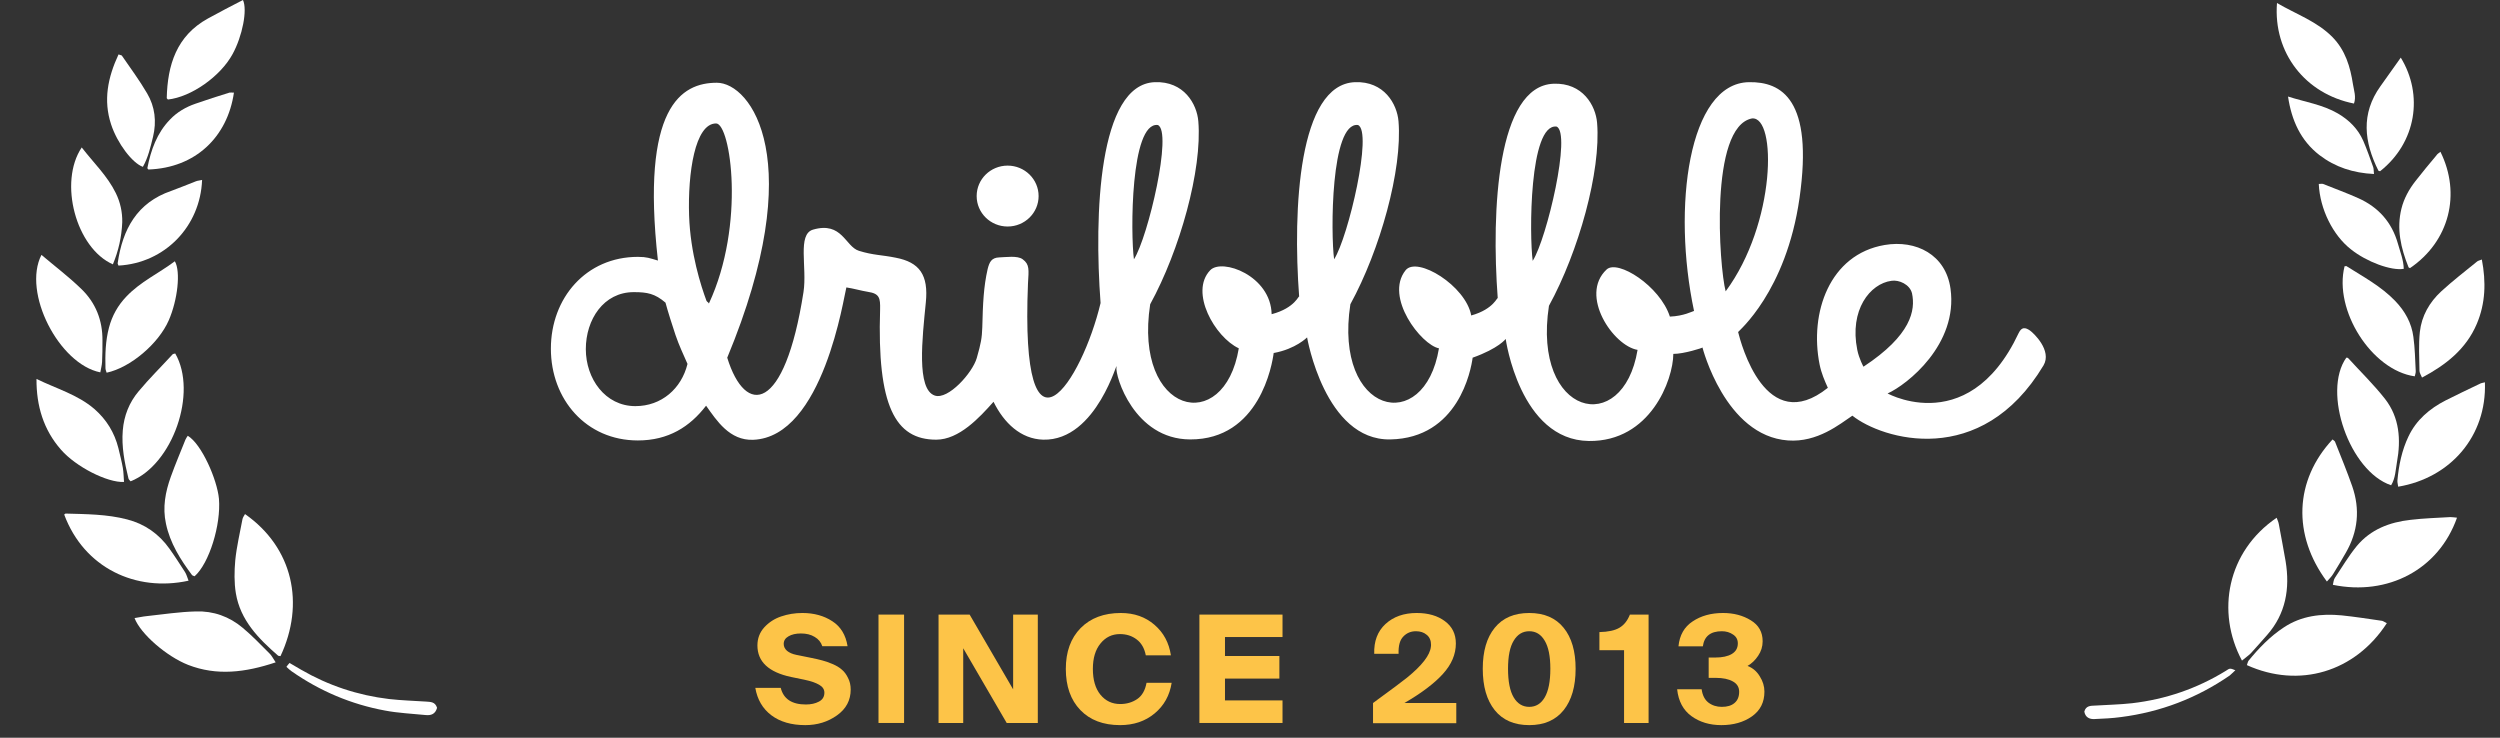 <svg width="122" height="36" viewBox="0 0 122 36" fill="none" xmlns="http://www.w3.org/2000/svg">
<rect x="0" y="0" width="122" height="36" fill="#333333" stroke="none"/>
<g clip-path="url(#clip0_6077_11097)">
<path d="M13.453 32.323C11.969 32.818 10.58 32.99 9.182 32.447C8.117 32.028 6.852 30.924 6.566 30.162C6.766 30.133 6.966 30.085 7.156 30.067C7.955 29.981 8.754 29.857 9.562 29.838C10.409 29.809 11.189 30.085 11.845 30.638C12.302 31.019 12.72 31.457 13.148 31.885C13.253 31.98 13.319 32.123 13.453 32.323Z" fill="white"/>
<path d="M13.688 32.019C13.621 32.009 13.583 32.009 13.564 31.99C12.613 31.162 11.729 30.267 11.51 28.952C11.424 28.429 11.434 27.876 11.481 27.343C11.548 26.667 11.71 26 11.833 25.334C11.852 25.248 11.909 25.172 11.957 25.086C14.306 26.733 14.886 29.467 13.688 32.019Z" fill="white"/>
<path d="M3.133 25.11C3.18 25.072 3.19 25.062 3.199 25.062C4.208 25.091 5.225 25.091 6.205 25.348C7.061 25.567 7.755 26.053 8.269 26.776C8.535 27.148 8.782 27.538 9.03 27.919C9.106 28.043 9.144 28.195 9.201 28.338C6.633 28.9 4.103 27.719 3.133 25.11Z" fill="white"/>
<path d="M9.496 28.122C9.458 28.103 9.401 28.094 9.372 28.065C8.802 27.303 8.298 26.503 8.098 25.551C7.927 24.761 8.069 24.008 8.336 23.265C8.554 22.656 8.811 22.056 9.049 21.456C9.078 21.389 9.125 21.323 9.163 21.266C9.838 21.666 10.599 23.408 10.685 24.342C10.79 25.608 10.209 27.494 9.496 28.122Z" fill="white"/>
<path d="M8.551 17.25C9.654 19.155 8.427 22.678 6.373 23.488C6.335 23.44 6.278 23.402 6.268 23.345C6.078 22.573 5.926 21.802 5.992 21.002C6.05 20.288 6.306 19.64 6.763 19.098C7.286 18.469 7.876 17.888 8.427 17.288C8.446 17.269 8.484 17.269 8.551 17.25Z" fill="white"/>
<path d="M1.781 18.492C2.752 18.968 3.788 19.254 4.606 19.959C5.196 20.473 5.586 21.111 5.776 21.863C5.852 22.187 5.938 22.511 5.995 22.835C6.033 23.063 6.033 23.292 6.052 23.52C5.234 23.559 3.703 22.778 2.98 21.949C2.124 20.978 1.772 19.806 1.781 18.492Z" fill="white"/>
<path d="M5.204 18.188C5.185 18.121 5.147 18.045 5.147 17.969C5.128 17.302 5.147 16.636 5.318 15.988C5.47 15.407 5.755 14.902 6.164 14.474C6.849 13.75 7.743 13.341 8.533 12.75C8.827 13.255 8.666 14.645 8.238 15.626C7.743 16.769 6.364 17.94 5.204 18.188Z" fill="white"/>
<path d="M2.023 12.438C2.698 13.009 3.364 13.514 3.963 14.095C4.667 14.771 5.009 15.628 5 16.618C5 16.971 5 17.313 4.981 17.666C4.971 17.837 4.924 17.999 4.895 18.171C2.879 17.77 1.081 14.275 2.023 12.438Z" fill="white"/>
<path d="M8.194 4.857C8.156 4.809 8.137 4.8 8.137 4.79C8.175 3.171 8.612 1.752 10.143 0.905C10.714 0.59 11.285 0.295 11.856 0C12.084 0.476 11.827 1.771 11.351 2.638C10.762 3.724 9.335 4.733 8.194 4.857Z" fill="white"/>
<path d="M3.988 7.195C4.577 7.957 5.243 8.586 5.652 9.424C5.871 9.871 5.975 10.348 5.966 10.843C5.937 11.557 5.785 12.233 5.509 12.9C3.712 12.109 2.846 8.9 3.988 7.195Z" fill="white"/>
<path d="M9.862 8.781C9.776 11.048 8.045 12.838 5.782 12.961C5.772 12.923 5.734 12.876 5.744 12.838C5.981 11.19 6.685 9.886 8.359 9.315C8.759 9.172 9.158 9 9.558 8.848C9.653 8.81 9.757 8.81 9.862 8.781Z" fill="white"/>
<path d="M11.416 4.52C11.102 6.681 9.542 8.195 7.24 8.272C7.221 8.243 7.183 8.214 7.193 8.195C7.364 7.319 7.659 6.491 8.296 5.834C8.639 5.472 9.067 5.224 9.533 5.063C10.084 4.872 10.636 4.691 11.197 4.52C11.245 4.51 11.311 4.52 11.416 4.52Z" fill="white"/>
<path d="M5.784 2.656C5.889 2.694 5.927 2.694 5.946 2.713C6.364 3.323 6.811 3.923 7.182 4.561C7.563 5.208 7.648 5.932 7.468 6.675C7.344 7.18 7.23 7.685 6.973 8.142C6.459 7.961 5.727 6.999 5.423 6.075C5.033 4.894 5.261 3.78 5.784 2.656Z" fill="white"/>
<path d="M21.329 34.542C21.243 34.856 21.024 34.922 20.768 34.894C20.111 34.827 19.436 34.799 18.789 34.675C17.134 34.37 15.613 33.723 14.233 32.761C14.148 32.704 14.072 32.628 13.977 32.542C14.024 32.475 14.062 32.428 14.129 32.352C14.329 32.466 14.509 32.571 14.699 32.685C16.031 33.456 17.467 33.932 18.989 34.113C19.588 34.18 20.187 34.199 20.787 34.237C21.005 34.256 21.234 34.237 21.329 34.542Z" fill="white"/>
<path d="M116.477 30.411C114.927 32.801 112.197 33.61 109.648 32.458C109.677 32.392 109.687 32.306 109.725 32.249C110.229 31.63 110.78 31.058 111.446 30.62C112.302 30.049 113.273 29.935 114.271 30.03C114.927 30.097 115.583 30.201 116.249 30.297C116.316 30.316 116.392 30.373 116.477 30.411Z" fill="white"/>
<path d="M109.408 32.237C108.133 29.856 108.685 26.913 111.101 25.266C111.138 25.37 111.186 25.466 111.205 25.57C111.319 26.18 111.433 26.78 111.538 27.389C111.757 28.723 111.547 29.951 110.634 30.989C110.368 31.284 110.111 31.589 109.845 31.875C109.712 32.008 109.55 32.113 109.408 32.237Z" fill="white"/>
<path d="M119.902 25.263C119.008 27.796 116.526 29.091 113.844 28.539C113.872 28.424 113.881 28.291 113.939 28.205C114.29 27.681 114.614 27.129 115.013 26.644C115.689 25.834 116.611 25.482 117.638 25.368C118.285 25.291 118.932 25.272 119.579 25.234C119.683 25.234 119.788 25.253 119.902 25.263Z" fill="white"/>
<path d="M113.552 28.378C111.859 26.102 111.973 23.436 113.828 21.445C113.866 21.483 113.932 21.512 113.951 21.56C114.237 22.283 114.532 22.998 114.789 23.731C115.179 24.855 115.074 25.94 114.474 26.978C114.275 27.321 114.075 27.664 113.866 27.997C113.79 28.131 113.676 28.235 113.552 28.378Z" fill="white"/>
<path d="M116.687 23.681C114.662 23.005 113.311 19.139 114.5 17.453C114.529 17.463 114.576 17.453 114.585 17.472C115.194 18.139 115.841 18.767 116.393 19.472C117.096 20.377 117.172 21.453 116.972 22.548C116.906 22.929 116.897 23.339 116.687 23.681Z" fill="white"/>
<path d="M121.264 18.656C121.359 21.285 119.581 23.323 117.031 23.751C117.022 23.646 116.984 23.542 116.994 23.447C117.06 22.704 117.212 21.97 117.536 21.294C117.916 20.494 118.563 19.942 119.343 19.542C119.894 19.266 120.446 18.999 121.007 18.733C121.074 18.694 121.15 18.685 121.264 18.656Z" fill="white"/>
<path d="M114.415 12.994C114.473 12.984 114.492 12.984 114.501 12.984C115.329 13.508 116.204 13.975 116.888 14.689C117.364 15.184 117.687 15.765 117.773 16.441C117.849 16.994 117.859 17.546 117.887 18.098C117.897 18.184 117.859 18.279 117.84 18.365C115.737 18.07 113.873 15.137 114.415 12.994Z" fill="white"/>
<path d="M121.114 12.664C121.323 13.759 121.295 14.797 120.867 15.807C120.344 17.035 119.364 17.807 118.194 18.426C118.137 18.292 118.07 18.188 118.07 18.092C118.061 17.464 118.023 16.816 118.089 16.197C118.175 15.416 118.556 14.75 119.135 14.216C119.697 13.702 120.296 13.236 120.886 12.759C120.933 12.721 121 12.712 121.114 12.664Z" fill="white"/>
<path d="M111.117 0.148C112.068 0.701 113.067 1.044 113.819 1.805C114.455 2.453 114.693 3.253 114.826 4.12C114.874 4.424 114.989 4.729 114.874 5.053C112.506 4.586 110.927 2.586 111.117 0.148Z" fill="white"/>
<path d="M113.156 8.977C113.251 8.977 113.318 8.958 113.366 8.977C113.936 9.206 114.517 9.415 115.087 9.672C116.067 10.11 116.723 10.844 117.018 11.891C117.132 12.3 117.294 12.691 117.303 13.119C116.694 13.224 115.486 12.777 114.725 12.167C113.85 11.482 113.213 10.215 113.156 8.977Z" fill="white"/>
<path d="M119.093 7.406C120.111 9.463 119.531 11.777 117.61 13.082C117.581 13.073 117.543 13.063 117.534 13.034C117.163 12.111 116.944 11.168 117.191 10.178C117.315 9.682 117.562 9.235 117.876 8.835C118.209 8.406 118.551 7.997 118.894 7.587C118.932 7.521 118.998 7.482 119.093 7.406Z" fill="white"/>
<path d="M111.656 4.711C112.484 4.978 113.34 5.101 114.091 5.539C114.643 5.863 115.071 6.292 115.327 6.872C115.508 7.291 115.66 7.729 115.813 8.158C115.841 8.244 115.832 8.339 115.85 8.491C114.843 8.444 113.958 8.158 113.188 7.568C112.275 6.863 111.827 5.873 111.656 4.711Z" fill="white"/>
<path d="M117.158 2.812C118.271 4.631 117.919 6.955 116.15 8.355C116.121 8.346 116.074 8.346 116.065 8.326C115.37 6.936 115.199 5.555 116.169 4.203C116.483 3.755 116.806 3.308 117.158 2.812Z" fill="white"/>
<path d="M109.086 32.708C108.962 32.813 108.896 32.899 108.81 32.965C107.203 34.07 105.434 34.746 103.503 34.993C103.085 35.051 102.656 35.07 102.229 35.089C101.962 35.108 101.763 35.003 101.715 34.727C101.791 34.432 102.029 34.441 102.247 34.432C102.847 34.394 103.446 34.384 104.045 34.317C105.681 34.127 107.213 33.603 108.62 32.737C108.82 32.603 108.82 32.603 109.086 32.708Z" fill="white"/>
<path d="M49.172 11.054C50.007 11.054 50.684 10.389 50.684 9.568C50.684 8.747 50.007 8.082 49.172 8.082C48.337 8.082 47.661 8.747 47.661 9.568C47.661 10.389 48.337 11.054 49.172 11.054ZM99.065 16.131C98.835 15.972 98.658 15.946 98.51 16.255C95.971 21.659 91.692 18.962 92.117 19.2C93.067 18.773 95.563 16.805 95.185 14.089C94.956 12.429 93.506 11.693 91.967 11.956C89.281 12.416 88.293 15.264 88.796 17.785C88.884 18.218 89.041 18.575 89.199 18.925C86.163 21.351 84.957 16.753 84.82 16.203C84.815 16.174 87.164 14.25 87.817 9.664C88.503 4.857 86.942 3.982 85.347 4.01C82.395 4.06 81.597 10.122 82.669 15.174C82.579 15.197 82.161 15.424 81.49 15.45C81.007 13.956 78.943 12.647 78.403 13.151C77.051 14.414 78.73 16.881 79.913 17.074C79.202 21.372 74.762 20.307 75.589 14.923C77.034 12.285 78.135 8.361 77.938 5.993C77.869 5.154 77.238 4.03 75.811 4.086C73.067 4.193 72.768 10.256 73.09 14.56C73.074 14.454 72.921 15.082 71.796 15.395C71.531 13.944 69.153 12.488 68.593 13.188C67.546 14.498 69.362 16.835 70.221 16.998C69.511 21.296 65.071 20.231 65.898 14.847C67.344 12.209 68.444 8.285 68.247 5.917C68.177 5.078 67.547 3.954 66.12 4.01C63.376 4.117 63.077 10.18 63.399 14.483C63.383 14.376 63.226 15.025 62.056 15.333C62.016 13.45 59.63 12.587 59.057 13.188C58.035 14.258 59.291 16.455 60.453 16.998C59.742 21.296 55.303 20.231 56.129 14.847C57.575 12.209 58.675 8.285 58.478 5.917C58.409 5.078 57.778 3.954 56.351 4.01C53.607 4.117 53.386 10.485 53.708 14.788C52.804 18.594 49.772 23.347 50.166 13.826C50.205 13.158 50.248 12.904 49.909 12.654C49.655 12.46 49.078 12.554 48.762 12.561C48.378 12.576 48.282 12.797 48.197 13.13C48 13.991 47.964 14.826 47.936 15.964C47.918 16.497 47.874 16.745 47.666 17.472C47.457 18.198 46.268 19.525 45.617 19.303C44.713 18.998 45.01 16.492 45.179 14.77C45.32 13.409 44.868 12.798 43.711 12.576C43.033 12.437 42.622 12.459 41.916 12.24C41.249 12.033 41.098 10.793 39.675 11.206C38.897 11.433 39.397 13.053 39.21 14.255C38.29 20.164 36.376 20.326 35.489 17.456C39.487 7.832 36.645 4.038 34.982 4.038C33.249 4.038 31.268 5.21 32.107 12.715C31.699 12.598 31.574 12.535 31.128 12.535C28.603 12.535 26.883 14.54 26.883 17.015C26.883 19.489 28.603 21.494 31.128 21.494C32.618 21.494 33.665 20.828 34.457 19.798C34.974 20.526 35.604 21.506 36.755 21.462C40.187 21.33 41.185 14.412 41.303 14.026C41.67 14.082 42.017 14.187 42.356 14.242C42.921 14.326 42.962 14.545 42.949 15.103C42.799 19.809 43.683 21.456 45.687 21.456C46.804 21.456 47.799 20.378 48.484 19.607C48.997 20.646 49.813 21.424 50.907 21.456C53.56 21.521 54.576 17.366 54.483 17.913C54.41 18.342 55.344 21.433 58.075 21.444C61.458 21.458 62.086 17.802 62.161 17.19C62.17 17.068 62.175 17.081 62.161 17.19L62.158 17.227C63.233 17.03 63.786 16.465 63.786 16.465C63.786 16.465 64.649 21.5 67.843 21.444C71.16 21.385 71.785 18.08 71.868 17.436C71.879 17.283 71.885 17.301 71.868 17.436C71.867 17.442 71.867 17.448 71.866 17.455C73.142 16.999 73.478 16.541 73.478 16.541C73.478 16.541 74.163 21.477 77.534 21.52C80.538 21.558 81.652 18.535 81.658 17.27C82.165 17.275 83.102 16.974 83.08 16.957C83.08 16.957 84.181 21.273 87.254 21.494C88.696 21.599 89.779 20.697 90.396 20.285C91.846 21.439 96.674 22.913 99.722 17.834C100.153 17.105 99.228 16.244 99.065 16.131ZM31.006 19.819C29.533 19.819 28.588 18.48 28.588 17.037C28.588 15.594 29.455 14.256 30.928 14.256C31.591 14.256 31.96 14.328 32.476 14.769C32.57 15.131 32.835 15.967 32.964 16.347C33.137 16.855 33.343 17.288 33.55 17.759C33.254 18.966 32.282 19.819 31.006 19.819ZM34.595 14.811C34.534 14.715 34.547 14.774 34.478 14.684C34.208 13.962 33.688 12.351 33.628 10.521C33.56 8.451 33.911 6.024 34.946 6.024C35.647 6.024 36.393 10.942 34.595 14.811ZM55.336 12.654C55.17 11.426 55.161 5.95 56.499 6.1C57.237 6.394 56.03 11.562 55.336 12.654ZM65.105 12.654C64.938 11.426 64.93 5.95 66.267 6.1C67.006 6.394 65.799 11.562 65.105 12.654ZM74.796 12.73C74.629 11.502 74.621 6.026 75.958 6.176C76.697 6.471 75.49 11.638 74.796 12.73ZM85.495 5.78C86.718 5.655 86.667 10.904 84.212 14.218C83.895 13.02 83.41 6.191 85.495 5.78ZM90.635 17.074C90.242 15.124 91.257 13.843 92.304 13.703C92.67 13.646 93.2 13.878 93.306 14.314C93.479 15.134 93.281 16.351 90.938 17.895C90.942 17.908 90.723 17.509 90.635 17.074Z" fill="white"/>
<path d="M84.871 33.759C84.871 33.535 84.769 33.367 84.565 33.255C84.361 33.139 84.083 33.08 83.733 33.08H83.383V32.088H83.697C84.047 32.088 84.319 32.03 84.514 31.913C84.709 31.796 84.806 31.624 84.806 31.395C84.806 31.21 84.728 31.067 84.572 30.965C84.417 30.858 84.234 30.804 84.025 30.804C83.476 30.804 83.166 31.05 83.099 31.541H81.909C81.963 30.996 82.194 30.59 82.603 30.323C83.011 30.05 83.505 29.914 84.083 29.914C84.604 29.914 85.056 30.033 85.44 30.271C85.825 30.505 86.017 30.845 86.017 31.293C86.017 31.551 85.944 31.787 85.798 32.001C85.657 32.215 85.484 32.38 85.28 32.497C85.533 32.594 85.732 32.764 85.878 33.007C86.029 33.245 86.104 33.494 86.104 33.751C86.104 34.272 85.9 34.675 85.491 34.962C85.088 35.244 84.592 35.386 84.003 35.386C83.434 35.386 82.948 35.24 82.544 34.948C82.141 34.656 81.907 34.218 81.844 33.635H83.04C83.079 33.926 83.188 34.143 83.368 34.284C83.553 34.425 83.772 34.495 84.025 34.495C84.293 34.495 84.499 34.432 84.645 34.306C84.796 34.179 84.871 33.997 84.871 33.759Z" fill="#FDC448"/>
<path d="M79.254 35.281V31.729H78.051V30.846C78.484 30.836 78.809 30.765 79.028 30.634C79.252 30.503 79.422 30.289 79.539 29.992H80.451V35.281H79.254Z" fill="#FDC448"/>
<path d="M72.359 32.635C72.359 31.779 72.553 31.113 72.943 30.636C73.332 30.155 73.894 29.914 74.628 29.914C75.358 29.914 75.917 30.155 76.306 30.636C76.695 31.113 76.89 31.779 76.89 32.635C76.89 33.496 76.695 34.17 76.306 34.656C75.917 35.142 75.358 35.386 74.628 35.386C73.894 35.386 73.332 35.142 72.943 34.656C72.553 34.17 72.359 33.496 72.359 32.635ZM75.657 32.635C75.657 32.022 75.564 31.565 75.38 31.264C75.2 30.957 74.949 30.804 74.628 30.804C74.307 30.804 74.054 30.957 73.87 31.264C73.684 31.565 73.592 32.022 73.592 32.635C73.592 33.258 73.684 33.725 73.87 34.036C74.054 34.342 74.307 34.495 74.628 34.495C74.949 34.495 75.2 34.342 75.38 34.036C75.564 33.725 75.657 33.258 75.657 32.635Z" fill="#FDC448"/>
<path d="M71.046 31.402C71.046 31.932 70.834 32.428 70.411 32.891C69.992 33.352 69.368 33.824 68.536 34.306H71.067V35.291H67.004V34.306C67.918 33.639 68.472 33.226 68.667 33.066C69.397 32.472 69.783 31.971 69.827 31.563C69.832 31.534 69.835 31.504 69.835 31.475C69.835 31.256 69.764 31.091 69.623 30.979C69.487 30.862 69.311 30.804 69.098 30.804C68.85 30.804 68.642 30.892 68.478 31.067C68.312 31.237 68.237 31.517 68.251 31.906H67.062C67.043 31.293 67.225 30.809 67.609 30.454C67.998 30.094 68.507 29.914 69.134 29.914C69.698 29.914 70.158 30.048 70.513 30.315C70.868 30.578 71.046 30.94 71.046 31.402Z" fill="#FDC448"/>
<path d="M58.531 29.992H62.587V31.087H59.779V32.013H62.434V33.115H59.779V34.18H62.587V35.281H58.531V29.992Z" fill="#FDC448"/>
<path d="M57.177 33.321C57.08 33.939 56.802 34.437 56.345 34.816C55.888 35.196 55.326 35.386 54.66 35.386C53.838 35.386 53.191 35.14 52.719 34.649C52.248 34.157 52.012 33.489 52.012 32.642C52.012 31.806 52.252 31.142 52.734 30.651C53.22 30.16 53.874 29.914 54.696 29.914C55.348 29.914 55.895 30.106 56.338 30.49C56.781 30.87 57.048 31.366 57.14 31.979H55.915C55.847 31.633 55.698 31.375 55.47 31.205C55.241 31.03 54.969 30.943 54.653 30.943C54.268 30.943 53.952 31.096 53.704 31.402C53.456 31.704 53.332 32.117 53.332 32.642C53.332 33.182 53.456 33.603 53.704 33.905C53.952 34.206 54.273 34.357 54.667 34.357C54.978 34.357 55.253 34.277 55.492 34.116C55.73 33.956 55.883 33.691 55.951 33.321H57.177Z" fill="#FDC448"/>
<path d="M49.127 35.281L47.005 31.634V35.281H45.801V29.992H47.318L49.441 33.64V29.992H50.645V35.281H49.127Z" fill="#FDC448"/>
<path d="M44.119 35.281H42.871V29.992H44.119V35.281Z" fill="#FDC448"/>
<path d="M39.084 30.913C38.836 30.913 38.635 30.96 38.479 31.052C38.323 31.14 38.245 31.264 38.245 31.424C38.245 31.551 38.299 31.663 38.406 31.76C38.518 31.852 38.669 31.918 38.858 31.957L39.581 32.103C39.799 32.146 39.979 32.188 40.12 32.227C40.261 32.261 40.429 32.319 40.624 32.402C40.818 32.484 40.971 32.577 41.083 32.679C41.2 32.776 41.3 32.91 41.382 33.08C41.47 33.245 41.514 33.435 41.514 33.649C41.514 34.175 41.29 34.595 40.843 34.911C40.4 35.227 39.884 35.386 39.296 35.386C38.62 35.386 38.068 35.225 37.64 34.904C37.217 34.583 36.957 34.138 36.859 33.569H38.1C38.236 34.109 38.644 34.379 39.325 34.379C39.573 34.379 39.785 34.333 39.96 34.24C40.14 34.148 40.23 34.002 40.23 33.802C40.23 33.642 40.145 33.513 39.974 33.416C39.809 33.319 39.566 33.236 39.245 33.168L38.603 33.036C37.509 32.803 36.962 32.29 36.962 31.497C36.962 31.157 37.073 30.862 37.297 30.614C37.526 30.366 37.8 30.189 38.121 30.082C38.447 29.97 38.793 29.914 39.157 29.914C39.721 29.914 40.208 30.048 40.616 30.315C41.025 30.578 41.273 30.984 41.361 31.534H40.128C40.064 31.339 39.94 31.188 39.756 31.081C39.576 30.969 39.352 30.913 39.084 30.913Z" fill="#FDC448"/>
</g>
<defs>
<clipPath id="clip0_6077_11097">
<rect width="121.214" height="35.915" fill="white" transform="translate(0.641)"/>
</clipPath>
</defs>
</svg>
